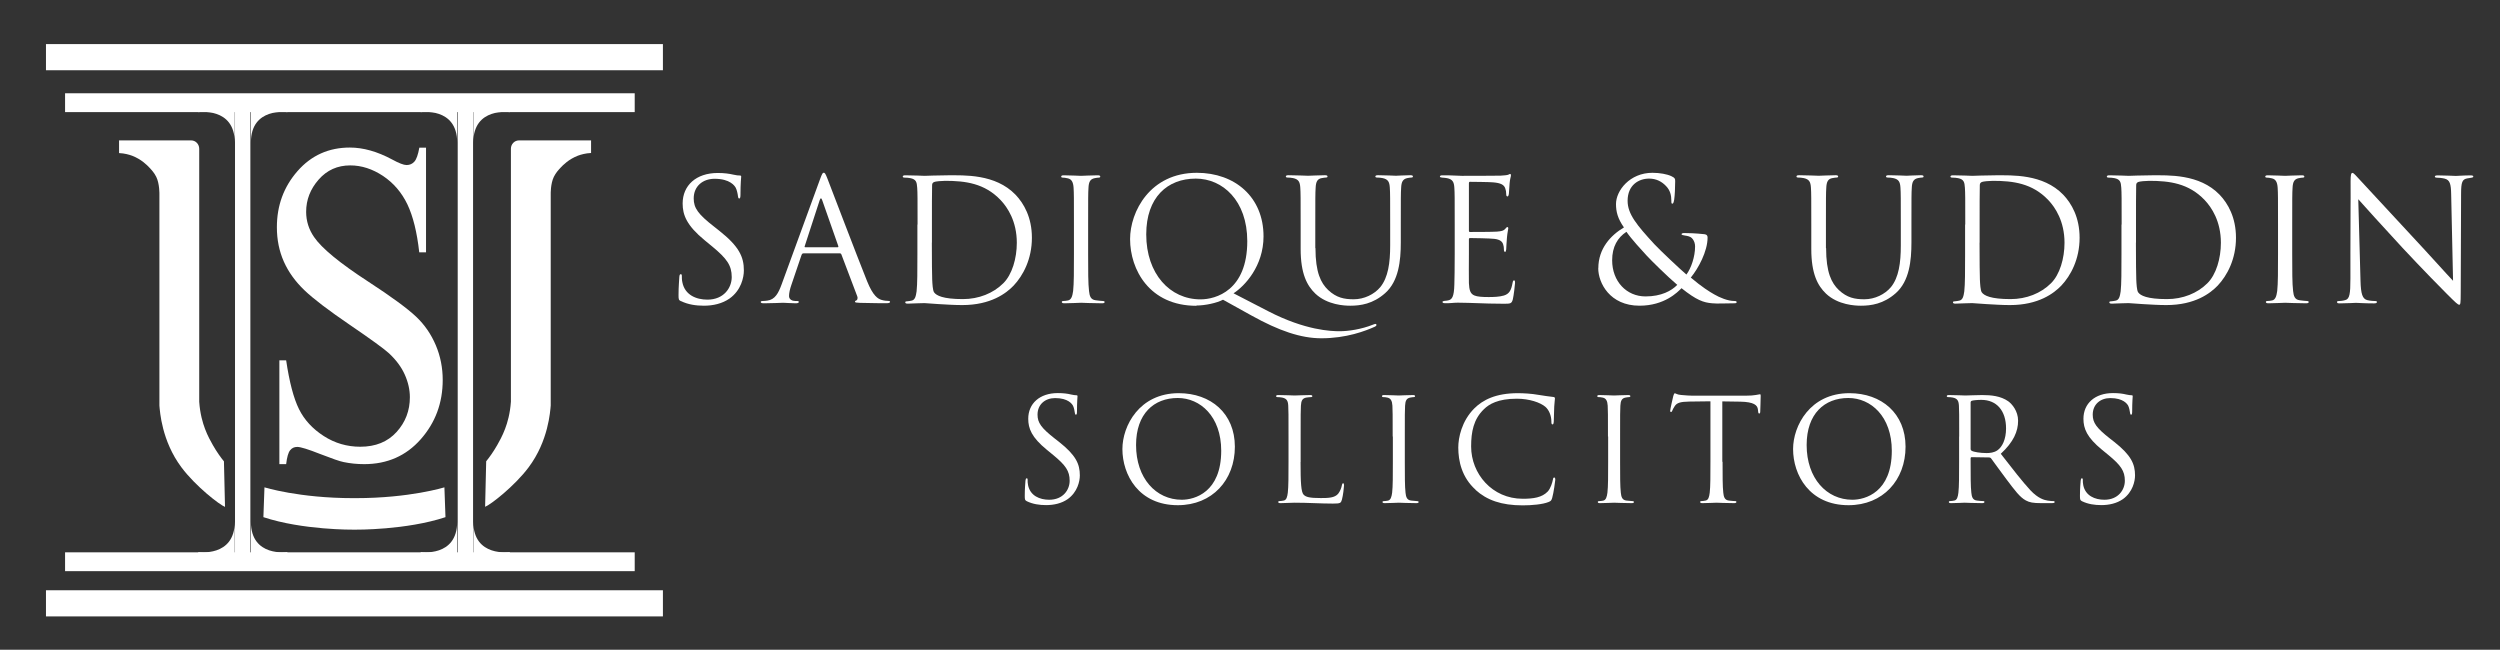 <?xml version="1.0" encoding="UTF-8"?>
<svg id="uuid-2c2983a1-64a7-421b-86fe-626aa2831d46" data-name="Layer_1" xmlns="http://www.w3.org/2000/svg" width="280.09" height="72.79" viewBox="0 0 280.09 72.79">
  <rect x="0" y="0" width="280.09" height="72.79" fill="#333333" stroke="none"/>
  <g>
    <g>
      <path d="M115.05,56.16c-.22-.11-.24-.18-.24-.61,0-.8.06-1.44.08-1.7.02-.18.05-.26.13-.26.1,0,.11.05.11.18,0,.14,0,.37.05.59.24,1.18,1.3,1.63,2.37,1.63,1.54,0,2.29-1.1,2.29-2.13,0-1.1-.46-1.74-1.84-2.88l-.72-.59c-1.7-1.39-2.08-2.38-2.08-3.47,0-1.71,1.28-2.88,3.31-2.88.62,0,1.09.06,1.49.16.3.06.43.08.56.08s.16.03.16.11-.06.61-.06,1.7c0,.26-.03.37-.11.37-.1,0-.11-.08-.13-.21-.02-.19-.11-.62-.21-.8-.1-.18-.53-.85-2-.85-1.1,0-1.97.69-1.97,1.86,0,.91.42,1.49,1.95,2.69l.45.35c1.89,1.49,2.34,2.48,2.34,3.76,0,.66-.26,1.87-1.36,2.66-.69.48-1.55.67-2.42.67-.75,0-1.49-.11-2.15-.43Z" style="fill: #fff;"/>
      <path d="M125.75,50.31c0-2.59,1.89-6.26,6.31-6.26,3.6,0,6.29,2.27,6.29,6s-2.53,6.55-6.39,6.55c-4.39,0-6.21-3.41-6.21-6.29ZM136.82,50.5c0-3.84-2.34-5.91-4.87-5.91-2.67,0-4.67,1.76-4.67,5.27,0,3.73,2.24,6.13,5.12,6.13,1.44,0,4.42-.83,4.42-5.49Z" style="fill: #fff;"/>
      <path d="M145.71,51.76c0,2.35.06,3.38.35,3.67.26.26.67.37,1.92.37.85,0,1.55-.02,1.94-.48.21-.26.37-.66.42-.96.02-.13.05-.21.14-.21.08,0,.1.06.1.24s-.11,1.14-.24,1.6c-.11.37-.16.43-1.01.43-1.38,0-2.74-.1-4.29-.1-.5,0-.98.05-1.57.05-.18,0-.26-.03-.26-.13,0-.05.03-.1.13-.1.14,0,.34-.03.48-.06.32-.06.4-.42.46-.88.08-.67.08-1.94.08-3.47v-2.82c0-2.5,0-2.94-.03-3.46-.03-.54-.16-.8-.69-.91-.13-.03-.4-.05-.54-.05-.06,0-.13-.03-.13-.1,0-.1.08-.13.26-.13.72,0,1.73.05,1.81.05s1.25-.05,1.73-.05c.18,0,.26.03.26.13,0,.06-.06.1-.13.1-.11,0-.34.02-.53.05-.46.08-.59.35-.62.91-.03.51-.03.96-.03,3.46v2.85Z" style="fill: #fff;"/>
      <path d="M156.03,48.91c0-2.5,0-2.94-.03-3.46-.03-.54-.19-.82-.54-.9-.18-.05-.38-.06-.5-.06-.06,0-.13-.03-.13-.1,0-.1.08-.13.26-.13.53,0,1.54.05,1.62.05s1.09-.05,1.57-.05c.18,0,.26.03.26.13,0,.06-.06.1-.13.1-.11,0-.21.02-.4.05-.43.08-.56.35-.59.91-.03.51-.03.96-.03,3.46v2.82c0,1.54,0,2.8.08,3.47.05.46.14.82.62.88.22.03.56.06.66.06.14,0,.19.05.19.1,0,.08-.06.13-.24.13-.88,0-1.9-.05-1.98-.05s-1.09.05-1.57.05c-.18,0-.26-.03-.26-.13,0-.05.03-.1.18-.1.1,0,.27-.02.42-.05.32-.06.42-.43.48-.9.08-.67.08-1.94.08-3.47v-2.82Z" style="fill: #fff;"/>
      <path d="M165.32,54.87c-1.55-1.39-1.94-3.22-1.94-4.74,0-1.07.37-2.95,1.79-4.37.96-.96,2.42-1.71,4.88-1.71.64,0,1.54.05,2.32.19.61.11,1.1.16,1.7.24.11.02.14.08.14.18,0,.13-.05.32-.08.9-.03.53-.03,1.41-.05,1.65-.02.24-.05.34-.14.34-.11,0-.13-.11-.13-.34,0-.62-.26-1.28-.67-1.63-.56-.48-1.79-.91-3.2-.91-2.13,0-3.12.62-3.68,1.17-1.17,1.12-1.44,2.54-1.44,4.18,0,3.06,2.35,5.86,5.78,5.86,1.2,0,2.15-.14,2.79-.8.34-.35.54-1.06.59-1.34.03-.18.06-.24.16-.24.08,0,.11.11.11.24,0,.11-.19,1.5-.35,2.05-.1.3-.13.34-.42.46-.64.26-1.86.37-2.88.37-2.4,0-4.02-.59-5.28-1.73Z" style="fill: #fff;"/>
      <path d="M180.15,48.91c0-2.5,0-2.94-.03-3.46-.03-.54-.19-.82-.54-.9-.18-.05-.38-.06-.5-.06-.06,0-.13-.03-.13-.1,0-.1.08-.13.26-.13.53,0,1.54.05,1.62.05s1.09-.05,1.57-.05c.18,0,.26.03.26.13,0,.06-.06.1-.13.1-.11,0-.21.02-.4.05-.43.08-.56.35-.59.91-.03.51-.03.96-.03,3.46v2.82c0,1.54,0,2.8.08,3.47.05.46.14.82.62.88.22.03.56.06.66.06.14,0,.19.05.19.1,0,.08-.06.13-.24.13-.88,0-1.9-.05-1.98-.05s-1.09.05-1.57.05c-.18,0-.26-.03-.26-.13,0-.05.03-.1.18-.1.1,0,.27-.02.42-.05.32-.06.42-.43.48-.9.08-.67.08-1.94.08-3.47v-2.82Z" style="fill: #fff;"/>
      <path d="M192.99,51.73c0,1.54,0,2.8.08,3.47.05.46.14.82.62.88.22.03.58.06.72.06.1,0,.13.05.13.1,0,.08-.08.13-.26.13-.88,0-1.89-.05-1.97-.05s-1.09.05-1.57.05c-.18,0-.26-.03-.26-.13,0-.05.03-.1.13-.1.14,0,.34-.03.48-.06.32-.06.4-.42.46-.88.08-.67.08-1.94.08-3.47v-6.77c-.78.02-1.58.02-2.37.03-.99.02-1.38.13-1.63.51-.18.27-.22.38-.27.5-.05.13-.1.16-.16.16-.05,0-.08-.05-.08-.14,0-.16.32-1.54.35-1.66.03-.1.1-.3.16-.3.11,0,.27.16.7.19.46.05,1.07.08,1.26.08h6c.51,0,.88-.03,1.14-.08.24-.03.38-.08.45-.08.08,0,.08.1.08.19,0,.48-.05,1.58-.05,1.76,0,.14-.05.21-.11.21-.08,0-.11-.05-.13-.27,0-.06-.02-.11-.02-.18-.05-.48-.43-.85-1.97-.88-.67-.02-1.34-.02-2.02-.03v6.77Z" style="fill: #fff;"/>
      <path d="M200.89,50.31c0-2.59,1.89-6.26,6.31-6.26,3.6,0,6.29,2.27,6.29,6s-2.53,6.55-6.39,6.55c-4.39,0-6.21-3.41-6.21-6.29ZM211.95,50.5c0-3.84-2.34-5.91-4.87-5.91-2.67,0-4.67,1.76-4.67,5.27,0,3.73,2.24,6.13,5.12,6.13,1.44,0,4.42-.83,4.42-5.49Z" style="fill: #fff;"/>
      <path d="M219.5,48.91c0-2.5,0-2.94-.03-3.46-.03-.54-.16-.8-.69-.91-.13-.03-.4-.05-.54-.05-.06,0-.13-.03-.13-.1,0-.1.08-.13.26-.13.72,0,1.73.05,1.81.05.18,0,1.39-.05,1.89-.05,1.01,0,2.08.1,2.93.7.4.29,1.1,1.07,1.1,2.18,0,1.18-.5,2.37-1.94,3.7,1.31,1.68,2.4,3.1,3.33,4.1.86.91,1.55,1.09,1.95,1.15.3.05.53.05.62.05.08,0,.14.05.14.1,0,.1-.1.13-.38.13h-1.14c-.9,0-1.3-.08-1.71-.3-.69-.37-1.25-1.15-2.16-2.35-.67-.88-1.42-1.95-1.74-2.37-.06-.06-.11-.1-.21-.1l-1.97-.03c-.08,0-.11.05-.11.13v.38c0,1.54,0,2.8.08,3.47.05.46.14.82.62.88.22.03.58.06.72.06.1,0,.13.05.13.1,0,.08-.08.13-.26.13-.88,0-1.89-.05-1.97-.05-.02,0-1.02.05-1.5.05-.18,0-.26-.03-.26-.13,0-.05.03-.1.13-.1.14,0,.34-.03.48-.06.32-.06.4-.42.46-.88.08-.67.08-1.94.08-3.47v-2.82ZM220.78,50.31c0,.08.03.14.11.19.24.14.98.26,1.68.26.38,0,.83-.05,1.2-.3.56-.38.98-1.25.98-2.46,0-2-1.06-3.2-2.77-3.2-.48,0-.91.05-1.07.1-.08.03-.13.1-.13.19v5.23Z" style="fill: #fff;"/>
      <path d="M233.27,56.16c-.22-.11-.24-.18-.24-.61,0-.8.06-1.44.08-1.7.02-.18.05-.26.13-.26.1,0,.11.05.11.18,0,.14,0,.37.05.59.24,1.18,1.3,1.63,2.37,1.63,1.54,0,2.29-1.1,2.29-2.13,0-1.1-.46-1.74-1.84-2.88l-.72-.59c-1.7-1.39-2.08-2.38-2.08-3.47,0-1.71,1.28-2.88,3.31-2.88.62,0,1.09.06,1.49.16.3.06.43.08.56.08s.16.03.16.11-.06.61-.06,1.7c0,.26-.03.37-.11.37-.1,0-.11-.08-.13-.21-.02-.19-.11-.62-.21-.8-.1-.18-.53-.85-2-.85-1.1,0-1.97.69-1.97,1.86,0,.91.42,1.49,1.95,2.69l.45.35c1.89,1.49,2.34,2.48,2.34,3.76,0,.66-.26,1.87-1.36,2.66-.69.48-1.55.67-2.42.67-.75,0-1.49-.11-2.15-.43Z" style="fill: #fff;"/>
    </g>
    <g>
      <path d="M76.3,33.75c-.27-.13-.28-.21-.28-.72,0-.95.08-1.71.09-2.01.02-.21.06-.3.15-.3.11,0,.13.06.13.21,0,.17,0,.44.06.7.28,1.41,1.54,1.94,2.81,1.94,1.82,0,2.72-1.31,2.72-2.53,0-1.31-.55-2.07-2.18-3.42l-.85-.7c-2.01-1.65-2.47-2.83-2.47-4.12,0-2.03,1.52-3.42,3.93-3.42.74,0,1.29.08,1.77.19.36.08.51.09.67.09s.19.04.19.13-.08.72-.08,2.01c0,.3-.04.44-.13.44-.11,0-.13-.1-.15-.25-.02-.23-.13-.74-.25-.95-.11-.21-.63-1.01-2.37-1.01-1.31,0-2.34.82-2.34,2.2,0,1.08.49,1.77,2.32,3.19l.53.42c2.24,1.77,2.77,2.94,2.77,4.46,0,.78-.3,2.22-1.61,3.15-.82.57-1.84.8-2.87.8-.89,0-1.77-.13-2.55-.51Z" style="fill: #fff;"/>
      <path d="M90,28.39c-.1,0-.15.06-.19.15l-1.14,3.36c-.17.48-.27.93-.27,1.27,0,.38.36.55.68.55h.17c.19,0,.25.04.25.11,0,.11-.17.15-.34.15-.46,0-1.22-.06-1.42-.06s-1.25.06-2.15.06c-.25,0-.36-.04-.36-.15,0-.08.09-.11.27-.11.13,0,.3-.02.46-.04.87-.11,1.25-.84,1.6-1.79l4.31-11.8c.23-.63.3-.74.42-.74s.19.09.42.68c.28.72,3.27,8.57,4.43,11.46.68,1.69,1.23,1.99,1.63,2.11.28.09.59.11.74.11.11,0,.21.02.21.11,0,.11-.17.15-.38.15-.29,0-1.67,0-2.98-.04-.36-.02-.57-.02-.57-.13,0-.08.06-.11.13-.13.11-.04.23-.21.11-.51l-1.77-4.67c-.04-.08-.08-.11-.17-.11h-4.08ZM93.84,27.7c.1,0,.1-.06.08-.13l-1.8-5.13c-.1-.29-.19-.29-.29,0l-1.67,5.13c-.04.1,0,.13.06.13h3.63Z" style="fill: #fff;"/>
      <path d="M102.8,25.14c0-2.96,0-3.5-.04-4.1-.04-.65-.13-.95-.76-1.08-.15-.04-.47-.06-.65-.06-.13,0-.21-.04-.21-.11,0-.11.1-.15.3-.15.85,0,2.05.06,2.15.06.23,0,1.42-.06,2.56-.06,1.88,0,5.36-.17,7.62,2.17.95.99,1.84,2.56,1.84,4.83,0,2.39-.99,4.24-2.05,5.36-.82.85-2.53,2.18-5.76,2.18-.82,0-1.82-.06-2.64-.11-.84-.06-1.48-.11-1.58-.11-.04,0-.36,0-.76.02-.38,0-.82.04-1.1.04-.21,0-.3-.04-.3-.15,0-.06.04-.11.19-.11.21-.02.36-.04.53-.08.38-.08.47-.49.55-1.04.09-.8.09-2.3.09-4.12v-3.34ZM104.4,27.19c0,2.01.02,3.76.04,4.12.02.48.06,1.23.21,1.44.25.36.99.76,3.23.76,1.77,0,3.4-.65,4.52-1.77.99-.97,1.52-2.79,1.52-4.54,0-2.41-1.04-3.97-1.82-4.79-1.79-1.88-3.95-2.15-6.21-2.15-.38,0-1.08.06-1.23.13-.17.08-.23.17-.23.38-.02.65-.02,2.58-.02,4.05v2.36Z" style="fill: #fff;"/>
      <path d="M120.32,25.14c0-2.96,0-3.5-.04-4.1-.04-.65-.23-.97-.65-1.06-.21-.06-.46-.08-.59-.08-.08,0-.15-.04-.15-.11,0-.11.1-.15.3-.15.63,0,1.82.06,1.92.06s1.29-.06,1.86-.06c.21,0,.3.04.3.15,0,.08-.08.11-.15.11-.13,0-.25.02-.47.06-.51.1-.67.42-.7,1.08-.04.61-.04,1.14-.04,4.1v3.34c0,1.82,0,3.32.1,4.12.06.55.17.97.74,1.04.27.04.67.08.78.08.17,0,.23.06.23.11,0,.1-.08.15-.28.15-1.04,0-2.26-.06-2.36-.06s-1.29.06-1.86.06c-.21,0-.3-.04-.3-.15,0-.06.04-.11.21-.11.11,0,.32-.02.49-.06.38-.08.49-.51.57-1.06.09-.8.09-2.3.09-4.12v-3.34Z" style="fill: #fff;"/>
      <path d="M134.04,34.26c-5.26,0-7.43-4.05-7.43-7.47,0-3.08,2.24-7.43,7.48-7.43,4.27,0,7.47,2.72,7.47,7.12,0,3.34-2.11,5.57-3.36,6.38l3.89,2.01c4.16,2.15,7.05,2.24,8,2.24s2.43-.21,3.74-.74c.11-.04.21-.08.27-.08.08,0,.11.06.11.11,0,.08-.04.13-.15.19-1.08.49-3.21,1.31-6.02,1.31-2.3,0-4.75-.84-7.83-2.55l-3.19-1.77c-.68.36-1.98.65-2.98.65ZM139.74,27.02c0-4.56-2.77-7.01-5.77-7.01-3.17,0-5.55,2.09-5.55,6.25,0,4.43,2.66,7.28,6.08,7.28,1.71,0,5.24-.99,5.24-6.52Z" style="fill: #fff;"/>
      <path d="M147.38,27.8c0,2.74.61,3.91,1.42,4.69.93.87,1.79,1.04,2.87,1.04,1.16,0,2.3-.55,2.98-1.37.87-1.08,1.1-2.7,1.1-4.65v-2.38c0-2.96,0-3.5-.04-4.1-.04-.65-.19-.95-.82-1.08-.15-.04-.47-.06-.65-.06-.08,0-.15-.04-.15-.11,0-.11.1-.15.3-.15.85,0,1.9.06,2.01.06.13,0,1.03-.06,1.6-.06.21,0,.3.04.3.15,0,.08-.08.11-.15.11-.13,0-.25.02-.47.06-.51.11-.67.42-.7,1.08-.04.61-.04,1.14-.04,4.1v2.03c0,2.05-.23,4.33-1.75,5.68-1.37,1.22-2.79,1.41-3.91,1.41-.65,0-2.56-.08-3.91-1.35-.93-.89-1.65-2.22-1.65-5v-2.77c0-2.96,0-3.5-.04-4.1-.04-.65-.19-.95-.82-1.08-.15-.04-.48-.06-.65-.06-.08,0-.15-.04-.15-.11,0-.11.09-.15.3-.15.85,0,2.01.06,2.19.06s1.31-.06,1.88-.06c.21,0,.3.04.3.15,0,.08-.08.11-.15.11-.13,0-.25.02-.48.06-.51.08-.67.42-.7,1.08-.04.61-.04,1.14-.04,4.1v2.66Z" style="fill: #fff;"/>
      <path d="M162.98,25.14c0-2.96,0-3.5-.04-4.1-.04-.65-.19-.95-.82-1.08-.13-.04-.38-.04-.55-.06-.13-.02-.25-.04-.25-.11,0-.11.1-.15.3-.15.44,0,.95,0,2.15.06.13,0,3.91,0,4.35-.02.42-.02.76-.06.87-.11.11-.06.15-.08.21-.08s.08.08.08.17c0,.13-.11.36-.15.89-.02.29-.04.65-.08,1.14-.02.19-.08.32-.15.32-.11,0-.15-.1-.15-.25,0-.25-.04-.48-.1-.63-.13-.44-.53-.63-1.37-.7-.32-.04-2.39-.06-2.6-.06-.08,0-.11.06-.11.19v5.24c0,.13.02.19.11.19.25,0,2.58,0,3.02-.04.51-.04.76-.09.95-.32.1-.11.15-.19.23-.19.06,0,.1.04.1.15s-.1.44-.15,1.06c-.06.59-.06,1.03-.08,1.29-.02.19-.06.28-.13.28-.11,0-.13-.15-.13-.3,0-.17-.02-.36-.08-.53-.08-.28-.3-.55-.99-.63-.51-.06-2.39-.09-2.72-.09-.1,0-.13.06-.13.13v1.67c0,.65-.02,2.85,0,3.25.04.78.15,1.2.63,1.39.32.13.84.17,1.58.17.57,0,1.2-.02,1.71-.17.61-.19.82-.59.97-1.41.04-.21.08-.29.17-.29.11,0,.11.15.11.29,0,.15-.15,1.44-.25,1.84-.13.49-.28.49-1.03.49-1.41,0-2.03-.04-2.77-.06-.76-.02-1.63-.06-2.37-.06-.46,0-.91.08-1.41.06-.21,0-.3-.04-.3-.15,0-.06.1-.09.21-.11.19-.02.3-.02.44-.06.4-.09.65-.36.68-1.79.02-.74.04-1.71.04-3.4v-3.34Z" style="fill: #fff;"/>
      <path d="M179.07,30.06c0-2.22,1.39-3.7,2.87-4.58-.7-.99-.89-1.77-.89-2.62,0-1.5,1.54-3.5,4.08-3.5.82,0,1.65.15,2.13.38.4.19.42.3.42.57,0,.7-.04,1.56-.11,2.05-.06.34-.11.46-.21.46s-.11-.08-.11-.36c0-.57-.13-1.14-.59-1.61-.46-.49-1.08-.84-1.9-.84-1.14,0-2.41.7-2.41,2.49,0,1.48,1.03,2.72,3,4.86.65.7,2.98,2.89,3.59,3.4.53-.72.97-1.99.97-3.15,0-.28-.08-.65-.36-.93-.21-.21-.53-.25-.78-.29-.21-.04-.38-.06-.38-.15s.15-.13.3-.13c.46,0,1.22.02,2.28.13.28.04.34.19.34.38,0,1.54-1.04,3.46-1.88,4.48,1.25,1.06,2.09,1.58,2.62,1.88.61.36,1.54.74,2.22.74.17,0,.3.02.3.13,0,.1-.1.13-.27.13-1.1,0-1.86.06-2.47,0-.97-.08-1.75-.34-3.44-1.69-.44.44-1.9,1.96-4.71,1.96-3.32,0-4.62-2.55-4.62-4.2ZM187.92,31.92c-1.06-.89-2.93-2.74-3.42-3.27-.49-.53-1.75-1.9-2.28-2.68-.99.65-1.6,1.67-1.6,3.19,0,2.37,1.61,4.05,3.74,4.05,1.77,0,2.91-.63,3.55-1.29Z" style="fill: #fff;"/>
      <path d="M204.59,27.8c0,2.74.61,3.91,1.42,4.69.93.87,1.79,1.04,2.87,1.04,1.16,0,2.3-.55,2.98-1.37.87-1.08,1.1-2.7,1.1-4.65v-2.38c0-2.96,0-3.5-.04-4.1-.04-.65-.19-.95-.82-1.08-.15-.04-.47-.06-.65-.06-.08,0-.15-.04-.15-.11,0-.11.1-.15.3-.15.85,0,1.9.06,2.01.06.13,0,1.03-.06,1.6-.06.21,0,.3.04.3.15,0,.08-.08.11-.15.11-.13,0-.25.02-.47.06-.51.11-.67.42-.7,1.08-.04.61-.04,1.14-.04,4.1v2.03c0,2.05-.23,4.33-1.75,5.68-1.37,1.22-2.79,1.41-3.91,1.41-.65,0-2.56-.08-3.91-1.35-.93-.89-1.65-2.22-1.65-5v-2.77c0-2.96,0-3.5-.04-4.1-.04-.65-.19-.95-.82-1.08-.15-.04-.48-.06-.65-.06-.08,0-.15-.04-.15-.11,0-.11.09-.15.3-.15.85,0,2.01.06,2.19.06s1.31-.06,1.88-.06c.21,0,.3.04.3.15,0,.08-.08.11-.15.11-.13,0-.25.02-.48.06-.51.08-.67.42-.7,1.08-.04.61-.04,1.14-.04,4.1v2.66Z" style="fill: #fff;"/>
      <path d="M220.18,25.14c0-2.96,0-3.5-.04-4.1-.04-.65-.13-.95-.76-1.08-.15-.04-.47-.06-.65-.06-.13,0-.21-.04-.21-.11,0-.11.1-.15.3-.15.85,0,2.05.06,2.15.06.23,0,1.42-.06,2.56-.06,1.88,0,5.36-.17,7.62,2.17.95.99,1.84,2.56,1.84,4.83,0,2.39-.99,4.24-2.05,5.36-.82.85-2.53,2.18-5.76,2.18-.82,0-1.82-.06-2.64-.11-.84-.06-1.48-.11-1.58-.11-.04,0-.36,0-.76.02-.38,0-.82.04-1.1.04-.21,0-.3-.04-.3-.15,0-.06.04-.11.19-.11.21-.02.36-.04.53-.08.38-.08.47-.49.55-1.04.09-.8.09-2.3.09-4.12v-3.34ZM221.78,27.19c0,2.01.02,3.76.04,4.12.02.48.06,1.23.21,1.44.25.36.99.76,3.23.76,1.77,0,3.4-.65,4.52-1.77.99-.97,1.52-2.79,1.52-4.54,0-2.41-1.04-3.97-1.82-4.79-1.79-1.88-3.95-2.15-6.21-2.15-.38,0-1.08.06-1.23.13-.17.08-.23.17-.23.38-.02.65-.02,2.58-.02,4.05v2.36Z" style="fill: #fff;"/>
      <path d="M237.7,25.14c0-2.96,0-3.5-.04-4.1-.04-.65-.13-.95-.76-1.08-.15-.04-.47-.06-.65-.06-.13,0-.21-.04-.21-.11,0-.11.1-.15.3-.15.85,0,2.05.06,2.15.06.23,0,1.42-.06,2.56-.06,1.88,0,5.36-.17,7.62,2.17.95.99,1.84,2.56,1.84,4.83,0,2.39-.99,4.24-2.05,5.36-.82.85-2.53,2.18-5.76,2.18-.82,0-1.82-.06-2.64-.11-.84-.06-1.48-.11-1.58-.11-.04,0-.36,0-.76.02-.38,0-.82.04-1.1.04-.21,0-.3-.04-.3-.15,0-.06.04-.11.19-.11.21-.02.36-.04.53-.08.38-.08.47-.49.55-1.04.09-.8.09-2.3.09-4.12v-3.34ZM239.3,27.19c0,2.01.02,3.76.04,4.12.02.48.06,1.23.21,1.44.25.36.99.76,3.23.76,1.77,0,3.4-.65,4.52-1.77.99-.97,1.52-2.79,1.52-4.54,0-2.41-1.04-3.97-1.82-4.79-1.79-1.88-3.95-2.15-6.21-2.15-.38,0-1.08.06-1.23.13-.17.08-.23.17-.23.38-.02.65-.02,2.58-.02,4.05v2.36Z" style="fill: #fff;"/>
      <path d="M255.22,25.14c0-2.96,0-3.5-.04-4.1-.04-.65-.23-.97-.65-1.06-.21-.06-.46-.08-.59-.08-.08,0-.15-.04-.15-.11,0-.11.1-.15.3-.15.63,0,1.82.06,1.92.06s1.29-.06,1.86-.06c.21,0,.3.04.3.15,0,.08-.08.11-.15.11-.13,0-.25.02-.47.06-.51.1-.67.42-.7,1.08-.04.61-.04,1.14-.04,4.1v3.34c0,1.82,0,3.32.1,4.12.06.55.17.97.74,1.04.27.04.67.08.78.08.17,0,.23.06.23.11,0,.1-.08.15-.28.15-1.04,0-2.26-.06-2.36-.06s-1.29.06-1.86.06c-.21,0-.3-.04-.3-.15,0-.06.04-.11.21-.11.11,0,.32-.02.49-.06.38-.08.49-.51.57-1.06.09-.8.09-2.3.09-4.12v-3.34Z" style="fill: #fff;"/>
      <path d="M263.33,28.39c0-6.86.04-4.39.02-8.07,0-.74.06-.95.21-.95s.48.42.67.61c.29.32,3.12,3.38,6.04,6.52,1.88,2.01,3.95,4.33,4.56,4.96l-.21-9.65c-.02-1.23-.15-1.65-.74-1.8-.34-.08-.65-.1-.82-.1-.21,0-.27-.06-.27-.13,0-.11.15-.13.38-.13.85,0,1.77.06,1.98.06s.84-.06,1.61-.06c.21,0,.34.02.34.13,0,.08-.08.11-.21.13-.15.02-.27.04-.49.08-.53.11-.67.4-.67,1.71l-.04,11.09c0,1.25-.04,1.35-.17,1.35-.15,0-.38-.21-1.39-1.22-.21-.19-2.94-2.98-4.96-5.15-2.2-2.37-4.35-4.77-4.96-5.45l.25,9.1c.04,1.56.23,2.05.74,2.2.36.09.78.11.95.11.1,0,.15.04.15.11,0,.11-.11.15-.34.15-1.08,0-1.84-.06-2.01-.06s-.97.06-1.82.06c-.19,0-.3-.02-.3-.15,0-.08.06-.11.15-.11.15,0,.49-.02.78-.11.48-.13.57-.68.57-2.41v-2.81Z" style="fill: #fff;"/>
    </g>
  </g>
  <g>
    <rect x="5.15" y="66.13" width="69.12" height="2.93" style="fill: #fff;"/>
    <rect x="5.15" y="4.94" width="69.12" height="2.93" style="fill: #fff;"/>
    <g>
      <path d="M13.32,15.73h8.1c.5,0,.9.42.9.94v28.34c.09,1.33.39,2.36.65,3.04.3.8.65,1.41.88,1.82.44.77.88,1.38,1.24,1.82l.12,5.1c-.59-.22-3.28-2.29-4.88-4.43-2.22-2.97-2.41-6.27-2.47-6.92v-23.68s.03-1.16-.35-1.94c-.23-.46-.5-.75-.76-1.03-.28-.3-.91-.94-1.94-1.34-.33-.12-.83-.27-1.47-.3v-1.4Z" style="fill: #fff;"/>
      <path d="M66.24,15.73h-5.38s-2.72,0-2.72,0c-.5,0-.9.42-.9.93v28.34c-.09,1.33-.39,2.36-.65,3.04-.3.8-.65,1.41-.88,1.82-.44.77-.88,1.38-1.24,1.82l-.12,5.1c.59-.22,3.28-2.29,4.88-4.43,2.22-2.97,2.41-6.27,2.47-6.92v-23.68s-.03-1.16.35-1.94c.23-.46.5-.75.76-1.03.28-.3.91-.94,1.94-1.34.33-.12.83-.27,1.47-.3v-1.4Z" style="fill: #fff;"/>
      <path d="M39.85,59.34s5.65.06,10.06-1.4l-.12-3.34s-3.88,1.21-9.94,1.21h-.28c-6.06,0-9.94-1.21-9.94-1.21l-.12,3.34c4.41,1.46,10.06,1.4,10.06,1.4h.28Z" style="fill: #fff;"/>
      <path d="M47.73,16.54v11.73h-.76c-.25-2.25-.69-4.04-1.33-5.38-.64-1.33-1.55-2.39-2.73-3.18-1.18-.78-2.4-1.18-3.67-1.18-1.43,0-2.61.53-3.54,1.59-.93,1.06-1.4,2.26-1.4,3.61,0,1.03.3,1.98.89,2.83.85,1.25,2.88,2.92,6.08,5,2.61,1.7,4.39,3.01,5.35,3.92.96.91,1.69,1.98,2.21,3.21.52,1.23.77,2.53.77,3.88,0,2.57-.82,4.78-2.46,6.64-1.64,1.86-3.75,2.79-6.34,2.79-.81,0-1.57-.08-2.29-.23-.43-.08-1.31-.39-2.65-.91-1.34-.53-2.19-.79-2.55-.79s-.61.13-.81.38-.35.77-.44,1.55h-.76v-11.63h.76c.36,2.44.84,4.26,1.44,5.47s1.53,2.21,2.77,3.01c1.24.8,2.61,1.2,4.09,1.2,1.72,0,3.07-.55,4.07-1.65s1.49-2.4,1.49-3.9c0-.83-.19-1.68-.57-2.53-.38-.85-.97-1.64-1.76-2.38-.54-.5-2-1.56-4.39-3.19s-4.09-2.92-5.1-3.89-1.78-2.03-2.3-3.2c-.52-1.17-.78-2.45-.78-3.85,0-2.44.77-4.53,2.31-6.29,1.54-1.76,3.5-2.64,5.87-2.64,1.48,0,3.06.44,4.72,1.33.77.42,1.31.63,1.63.63.36,0,.65-.13.88-.39.23-.26.41-.78.55-1.56h.76Z" style="fill: #fff;"/>
    </g>
    <rect x="7.29" y="61.88" width="63.82" height="2.11" style="fill: #fff;"/>
    <g>
      <rect x="7.29" y="10.45" width="63.82" height="2.11" style="fill: #fff;"/>
      <rect x="1.75" y="36.36" width="50.9" height="1.72" transform="translate(64.41 10.02) rotate(90)" style="fill: #fff;"/>
      <rect x="26.69" y="36.36" width="50.9" height="1.72" transform="translate(89.36 -14.92) rotate(90)" style="fill: #fff;"/>
      <path d="M22.21,12.57s4.09-.61,4.09,3.39v-4.28h-4.17l.09.89Z" style="fill: #fff;"/>
      <path d="M47.13,12.57s4.09-.61,4.09,3.39v-4.28h-4.17l.09.89Z" style="fill: #fff;"/>
      <path d="M57.12,12.57s-4.09-.61-4.09,3.39v-4.28h4.17s-.09.89-.09.89Z" style="fill: #fff;"/>
      <path d="M32.2,12.57s-4.09-.61-4.09,3.39v-4.28h4.17s-.09.89-.09.89Z" style="fill: #fff;"/>
      <path d="M22.21,61.85s4.09.61,4.09-3.39v4.28h-4.17l.09-.89Z" style="fill: #fff;"/>
      <path d="M47.13,61.85s4.09.61,4.09-3.39v4.28h-4.17l.09-.89Z" style="fill: #fff;"/>
      <path d="M57.12,61.85s-4.09.61-4.09-3.39v4.28h4.17s-.09-.89-.09-.89Z" style="fill: #fff;"/>
      <path d="M32.2,61.85s-4.09.61-4.09-3.39v4.28h4.17s-.09-.89-.09-.89Z" style="fill: #fff;"/>
    </g>
  </g>
</svg>